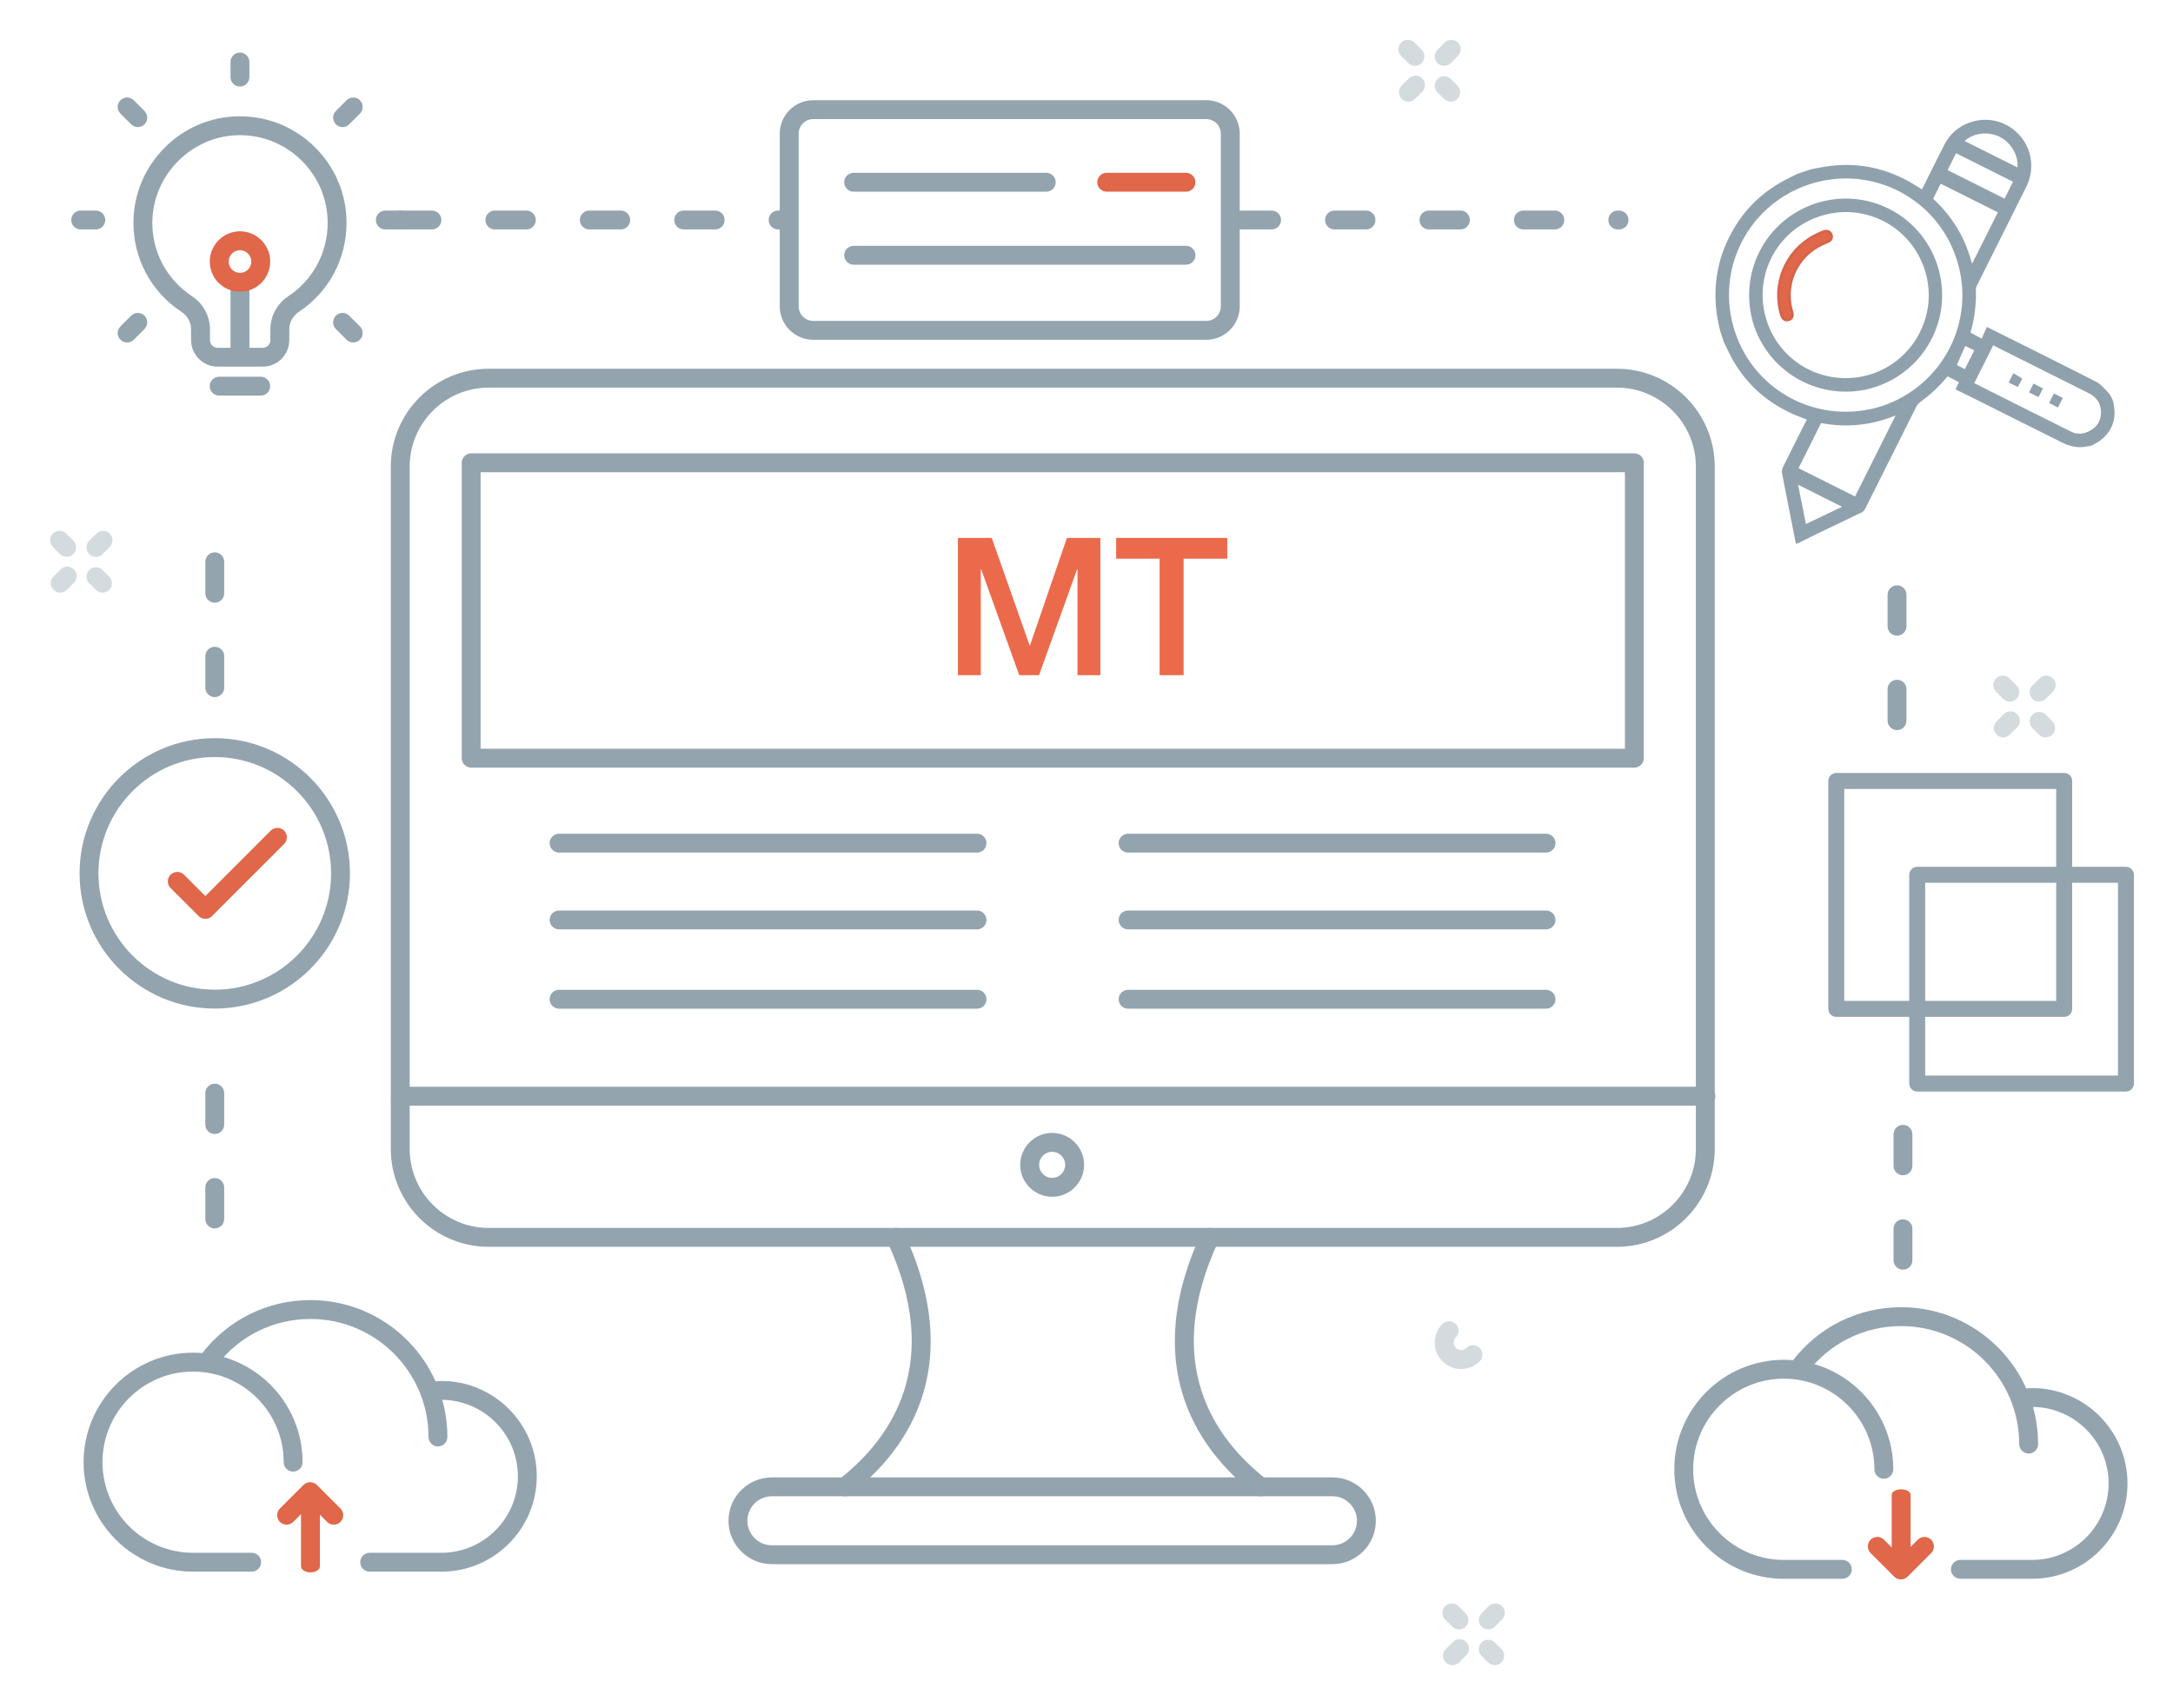 <?xml version="1.0" encoding="utf-8"?>
<!-- Generator: Adobe Illustrator 16.0.0, SVG Export Plug-In . SVG Version: 6.00 Build 0)  -->
<!DOCTYPE svg PUBLIC "-//W3C//DTD SVG 1.1//EN" "http://www.w3.org/Graphics/SVG/1.1/DTD/svg11.dtd">
<svg version="1.1" id="图层_1" xmlns="http://www.w3.org/2000/svg" xmlns:xlink="http://www.w3.org/1999/xlink" x="0px" y="0px"
	 width="500px" height="393px" viewBox="0 0 500 393" enable-background="new 0 0 500 393" xml:space="preserve">
<g>
	<g>
		<path fill="#93A4AF" d="M372.035,286.886h-259.59c-12.419,0-22.526-10.104-22.526-22.526V107.37
			c0-12.419,10.107-22.525,22.526-22.525h259.59c12.42,0,22.525,10.106,22.525,22.525v156.989
			C394.561,276.782,384.455,286.886,372.035,286.886z M112.445,89.191c-10.024,0-18.18,8.156-18.18,18.179v156.989
			c0,10.028,8.156,18.181,18.18,18.181h259.59c10.023,0,18.18-8.152,18.18-18.181V107.37c0-10.023-8.156-18.179-18.18-18.179
			H112.445z"/>
	</g>
</g>
<g>
	<g>
		<g>
			<path fill="#93A4AF" d="M290.073,344.284c-0.468,0-0.94-0.148-1.337-0.46c-8.948-7.002-14.711-15.361-17.129-24.841
				c-2.717-10.648-1.107-22.489,4.783-35.184c0.506-1.087,1.796-1.562,2.885-1.056c1.088,0.506,1.562,1.796,1.056,2.885
				c-12.97,27.955-1.133,45.217,11.083,54.773c0.944,0.737,1.11,2.104,0.371,3.049C291.356,344,290.718,344.284,290.073,344.284z"/>
		</g>
	</g>
	<g>
		<g>
			<path fill="#93A4AF" d="M194.408,344.284c-0.646,0-1.285-0.284-1.712-0.833c-0.739-0.944-0.573-2.312,0.371-3.049
				c12.215-9.557,24.052-26.818,11.083-54.773c-0.505-1.089-0.032-2.379,1.056-2.885c1.089-0.506,2.38-0.031,2.885,1.056
				c5.891,12.694,7.499,24.535,4.783,35.184c-2.418,9.479-8.181,17.839-17.129,24.841
				C195.348,344.136,194.875,344.284,194.408,344.284z"/>
		</g>
	</g>
</g>
<g>
	<g>
		<path fill="#93A4AF" d="M306.595,359.901H177.603c-5.502,0-9.981-4.475-9.981-9.979c0-5.502,4.479-9.982,9.981-9.982h128.992
			c5.503,0,9.98,4.48,9.98,9.982C316.575,355.427,312.098,359.901,306.595,359.901z M177.603,344.284
			c-3.107,0-5.635,2.53-5.635,5.638s2.528,5.635,5.635,5.635h128.992c3.106,0,5.636-2.527,5.636-5.635s-2.529-5.638-5.636-5.638
			H177.603z"/>
	</g>
</g>
<g>
	<g>
		<path fill="#93A4AF" d="M392.522,254.401H92.144c-1.201,0-2.172-0.976-2.172-2.176c0-1.197,0.971-2.172,2.172-2.172h300.378
			c1.202,0,2.175,0.975,2.175,2.172C394.697,253.426,393.725,254.401,392.522,254.401z"/>
	</g>
</g>
<g>
	<g>
		<path fill="#93A4AF" d="M242.098,275.369c-4.051,0-7.347-3.296-7.347-7.348c0-4.048,3.296-7.347,7.347-7.347
			c4.051,0,7.347,3.299,7.347,7.347C249.445,272.073,246.149,275.369,242.098,275.369z M242.098,265.022c-1.654,0-3,1.346-3,2.999
			c0,1.654,1.346,3.003,3,3.003s3.002-1.349,3.002-3.003C245.101,266.368,243.752,265.022,242.098,265.022z"/>
	</g>
</g>
<g>
	<g>
		<path fill="#93A4AF" d="M60.451,84.365h-10.37c-3.37,0-6.111-2.742-6.111-6.111v-2.456c0-1.616-0.825-3.125-2.205-4.036
			c-7.062-4.646-11.196-12.456-11.057-20.882c0.104-6.349,2.642-12.34,7.149-16.878c4.511-4.539,10.487-7.111,16.829-7.237l0,0
			c6.666-0.131,12.94,2.359,17.691,7.015c4.746,4.654,7.36,10.873,7.36,17.509c0,8.292-4.106,15.949-10.989,20.482
			c-1.368,0.906-2.186,2.409-2.186,4.024v2.459C66.562,81.624,63.82,84.365,60.451,84.365z M54.772,31.109
			c-10.696,0.211-19.542,9.114-19.721,19.84c-0.113,6.934,3.289,13.358,9.103,17.184c2.604,1.717,4.16,4.582,4.16,7.665v2.456
			c0,0.975,0.793,1.767,1.767,1.767h10.37c0.974,0,1.767-0.792,1.767-1.767v-2.459c0-3.083,1.548-5.941,4.14-7.649
			c5.657-3.731,9.035-10.03,9.035-16.856c0-5.458-2.151-10.576-6.058-14.404C65.424,33.05,60.256,30.997,54.772,31.109
			L54.772,31.109z"/>
	</g>
</g>
<g>
	<g>
		<path fill="#93A4AF" d="M59.991,91.028h-9.558c-1.201,0-2.172-0.971-2.172-2.171c0-1.202,0.971-2.172,2.172-2.172h9.558
			c1.2,0,2.172,0.97,2.172,2.172C62.163,90.057,61.191,91.028,59.991,91.028z"/>
	</g>
</g>
<g>
	<g>
		<path fill="#93A4AF" d="M55.211,83.93c-1.2,0-2.172-0.97-2.172-2.171v-16.8c0-1.199,0.973-2.172,2.172-2.172
			c1.2,0,2.174,0.973,2.174,2.172v16.8C57.385,82.96,56.411,83.93,55.211,83.93z"/>
	</g>
</g>
<g>
	<g>
		<path fill="#93A4AF" d="M55.211,19.916c-1.2,0-2.172-0.972-2.172-2.172v-3.475c0-1.2,0.973-2.172,2.172-2.172
			c1.2,0,2.174,0.972,2.174,2.172v3.475C57.385,18.943,56.411,19.916,55.211,19.916z"/>
	</g>
</g>
<g>
	<g>
		<g>
			<path fill="#93A4AF" d="M92.144,52.792h-3.477c-1.2,0-2.172-0.97-2.172-2.171c0-1.202,0.973-2.172,2.172-2.172h3.477
				c1.199,0,2.171,0.971,2.171,2.172C94.315,51.821,93.343,52.792,92.144,52.792z"/>
		</g>
	</g>
	<g>
		<g>
			<path fill="#93A4AF" d="M22.045,52.792h-3.476c-1.2,0-2.172-0.97-2.172-2.171c0-1.202,0.972-2.172,2.172-2.172h3.476
				c1.2,0,2.172,0.971,2.172,2.172C24.217,51.821,23.245,52.792,22.045,52.792z"/>
		</g>
	</g>
</g>
<g>
	<g>
		<g>
			<path fill="#93A4AF" d="M29.254,78.805c-0.556,0-1.112-0.211-1.538-0.636c-0.848-0.85-0.848-2.225,0-3.07l2.458-2.459
				c0.85-0.85,2.224-0.85,3.072,0c0.849,0.849,0.849,2.224,0,3.074l-2.458,2.456C30.366,78.593,29.808,78.805,29.254,78.805z"/>
		</g>
	</g>
</g>
<g>
	<g>
		<g>
			<path fill="#93A4AF" d="M81.278,78.805c-0.557,0-1.113-0.211-1.538-0.636l-2.457-2.456c-0.849-0.85-0.849-2.225,0-3.074
				c0.848-0.85,2.224-0.85,3.072,0l2.459,2.459c0.848,0.846,0.848,2.22,0,3.07C82.39,78.593,81.833,78.805,81.278,78.805z"/>
		</g>
	</g>
	<g>
		<g>
			<path fill="#93A4AF" d="M31.712,29.239c-0.557,0-1.113-0.213-1.537-0.639l-2.458-2.457c-0.848-0.849-0.848-2.223,0-3.073
				c0.85-0.846,2.225-0.846,3.073,0l2.458,2.459c0.849,0.847,0.849,2.225,0,3.07C32.823,29.026,32.267,29.239,31.712,29.239z"/>
		</g>
	</g>
</g>
<g>
	<g>
		<g>
			<path fill="#93A4AF" d="M78.819,29.239c-0.555,0-1.111-0.213-1.535-0.639c-0.849-0.846-0.849-2.224,0-3.07l2.457-2.459
				c0.849-0.846,2.225-0.846,3.074,0c0.848,0.85,0.848,2.225,0,3.073l-2.459,2.457C79.932,29.026,79.375,29.239,78.819,29.239z"/>
		</g>
	</g>
</g>
<g>
	<g>
		<path fill="#93A4AF" d="M372.538,52.792h-0.29c-1.201,0-2.173-0.97-2.173-2.171c0-1.202,0.972-2.172,2.173-2.172h0.29
			c1.198,0,2.172,0.971,2.172,2.172C374.71,51.821,373.736,52.792,372.538,52.792z M357.763,52.792h-7.239
			c-1.2,0-2.172-0.97-2.172-2.171c0-1.202,0.972-2.172,2.172-2.172h7.239c1.202,0,2.173,0.971,2.173,2.172
			C359.936,51.821,358.965,52.792,357.763,52.792z M336.039,52.792h-7.242c-1.197,0-2.173-0.97-2.173-2.171
			c0-1.202,0.976-2.172,2.173-2.172h7.242c1.2,0,2.172,0.971,2.172,2.172C338.211,51.821,337.239,52.792,336.039,52.792z
			 M314.314,52.792h-7.242c-1.2,0-2.172-0.97-2.172-2.171c0-1.202,0.972-2.172,2.172-2.172h7.242c1.201,0,2.173,0.971,2.173,2.172
			C316.487,51.821,315.516,52.792,314.314,52.792z M292.591,52.792h-7.242c-1.2,0-2.173-0.97-2.173-2.171
			c0-1.202,0.973-2.172,2.173-2.172h7.242c1.197,0,2.173,0.971,2.173,2.172C294.764,51.821,293.788,52.792,292.591,52.792z"/>
	</g>
</g>
<g>
	<g>
		<path fill="#93A4AF" d="M180.201,52.792h-1.16c-1.199,0-2.172-0.97-2.172-2.171c0-1.202,0.974-2.172,2.172-2.172h1.16
			c1.199,0,2.172,0.971,2.172,2.172C182.374,51.821,181.4,52.792,180.201,52.792z M164.56,52.792h-7.242
			c-1.199,0-2.172-0.97-2.172-2.171c0-1.202,0.974-2.172,2.172-2.172h7.242c1.199,0,2.173,0.971,2.173,2.172
			C166.732,51.821,165.759,52.792,164.56,52.792z M142.834,52.792h-7.241c-1.201,0-2.172-0.97-2.172-2.171
			c0-1.202,0.971-2.172,2.172-2.172h7.241c1.2,0,2.172,0.971,2.172,2.172C145.007,51.821,144.035,52.792,142.834,52.792z
			 M121.11,52.792h-7.242c-1.2,0-2.173-0.97-2.173-2.171c0-1.202,0.973-2.172,2.173-2.172h7.242c1.199,0,2.172,0.971,2.172,2.172
			C123.283,51.821,122.309,52.792,121.11,52.792z M99.385,52.792h-7.241c-1.201,0-2.172-0.97-2.172-2.171
			c0-1.202,0.971-2.172,2.172-2.172h7.241c1.2,0,2.171,0.971,2.171,2.172C101.556,51.821,100.585,52.792,99.385,52.792z"/>
	</g>
</g>
<path fill="#93A4AF" d="M277.562,78.185h-90.444c-4.244,0-7.696-3.453-7.696-7.696V30.754c0-4.243,3.452-7.696,7.696-7.696h90.444
	c4.244,0,7.696,3.453,7.696,7.696v39.734C285.258,74.731,281.806,78.185,277.562,78.185z M187.118,27.403
	c-1.848,0-3.351,1.502-3.351,3.351v39.734c0,1.848,1.503,3.351,3.351,3.351h90.444c1.849,0,3.352-1.503,3.352-3.351V30.754
	c0-1.849-1.503-3.351-3.352-3.351H187.118z"/>
<g>
	<g>
		<path fill="#93A4AF" d="M240.74,44.104h-44.317c-1.201,0-2.174-0.972-2.174-2.172s0.973-2.172,2.174-2.172h44.317
			c1.201,0,2.172,0.972,2.172,2.172S241.941,44.104,240.74,44.104z"/>
	</g>
</g>
<g>
	<g>
		<path fill="#E0674A" d="M272.895,44.104h-18.25c-1.2,0-2.172-0.972-2.172-2.172s0.972-2.172,2.172-2.172h18.25
			c1.197,0,2.171,0.972,2.171,2.172S274.092,44.104,272.895,44.104z"/>
	</g>
</g>
<g>
	<g>
		<path fill="#93A4AF" d="M272.895,60.904h-76.472c-1.201,0-2.174-0.972-2.174-2.172c0-1.201,0.973-2.173,2.174-2.173h76.472
			c1.197,0,2.171,0.972,2.171,2.173C275.065,59.932,274.092,60.904,272.895,60.904z"/>
	</g>
</g>
<g>
	<g>
		<path fill="#93A4AF" d="M376.064,176.623H108.416c-1.199,0-2.172-0.971-2.172-2.172v-67.967c0-1.2,0.973-2.172,2.172-2.172
			h267.649c1.199,0,2.173,0.972,2.173,2.172v67.967C378.237,175.652,377.264,176.623,376.064,176.623z M110.588,172.278h263.305
			v-63.622H110.588V172.278z"/>
	</g>
</g>
<g>
	<g>
		<g>
			<g>
				<path fill="#93A4AF" d="M101.567,361.63H85.06c-1.199,0-2.171-0.973-2.171-2.173c0-1.197,0.973-2.173,2.171-2.173h16.508
					c9.702,0,17.597-7.893,17.597-17.595c0-9.705-7.895-17.596-17.597-17.596c-0.118,0-0.195,0-0.246,0
					c-0.202,0.063-0.456,0.124-0.886,0.186c-1.183,0.176-2.29-0.645-2.464-1.833c-0.175-1.188,0.646-2.29,1.834-2.466
					c0.22-0.033,0.271-0.046,0.304-0.059c0.472-0.15,0.816-0.176,1.458-0.176c12.097,0,21.941,9.844,21.941,21.943
					S113.664,361.63,101.567,361.63z"/>
			</g>
		</g>
		<g>
			<g>
				<path fill="#93A4AF" d="M57.904,361.63H44.429c-13.893,0-25.196-11.304-25.196-25.193c0-13.892,11.303-25.195,25.196-25.195
					c13.891,0,25.195,11.304,25.195,25.195c0,1.201-0.974,2.17-2.174,2.17c-1.199,0-2.172-0.969-2.172-2.17
					c0-11.497-9.352-20.851-20.848-20.851c-11.497,0-20.849,9.354-20.849,20.851c0,11.495,9.352,20.848,20.849,20.848h13.475
					c1.201,0,2.172,0.976,2.172,2.173C60.076,360.657,59.104,361.63,57.904,361.63z"/>
			</g>
		</g>
		<g>
			<g>
				<path fill="#93A4AF" d="M100.772,332.814c-1.201,0-2.174-0.973-2.174-2.173c0-14.972-12.181-27.154-27.153-27.154
					c-8.513,0-16.371,3.882-21.561,10.643c-0.73,0.953-2.093,1.133-3.045,0.404c-0.953-0.734-1.131-2.099-0.401-3.049
					c6.017-7.844,15.13-12.343,25.006-12.343c17.368,0,31.499,14.133,31.499,31.499
					C102.943,331.842,101.971,332.814,100.772,332.814z"/>
			</g>
		</g>
	</g>
	<g>
		<g>
			<path fill="#E0674A" d="M71.432,361.801c-1.199,0-2.172-0.63-2.172-1.405v-17.442c0-0.775,0.974-1.406,2.172-1.406
				c1.201,0,2.172,0.631,2.172,1.406v17.442C73.604,361.171,72.633,361.801,71.432,361.801z"/>
		</g>
	</g>
	<g>
		<g>
			<path fill="#E0674A" d="M76.802,350.816c-0.556,0-1.113-0.209-1.537-0.636l-3.895-3.894l-3.894,3.894
				c-0.849,0.849-2.225,0.849-3.074,0c-0.848-0.849-0.848-2.225,0-3.073l5.431-5.431c0.408-0.407,0.961-0.633,1.537-0.633
				c0.576,0,1.129,0.226,1.537,0.633l5.431,5.431c0.848,0.849,0.848,2.225,0,3.073C77.914,350.607,77.357,350.816,76.802,350.816z"
				/>
		</g>
	</g>
</g>
<g>
	<g>
		<g>
			<g>
				<path fill="#93A4AF" d="M467.583,363.269h-16.506c-1.2,0-2.172-0.972-2.172-2.172c0-1.197,0.972-2.173,2.172-2.173h16.506
					c9.702,0,17.599-7.894,17.599-17.595c0-9.705-7.896-17.596-17.599-17.596c-0.117,0-0.194,0-0.245,0
					c-0.202,0.062-0.455,0.124-0.886,0.186c-1.184,0.176-2.289-0.646-2.464-1.833c-0.175-1.188,0.646-2.29,1.835-2.466
					c0.22-0.034,0.27-0.046,0.304-0.059c0.472-0.151,0.816-0.176,1.456-0.176c12.098,0,21.943,9.844,21.943,21.943
					C489.526,353.428,479.681,363.269,467.583,363.269z"/>
			</g>
		</g>
		<g>
			<g>
				<path fill="#93A4AF" d="M423.921,363.269h-13.475c-13.892,0-25.195-11.303-25.195-25.192c0-13.892,11.304-25.195,25.195-25.195
					c13.891,0,25.194,11.304,25.194,25.195c0,1.2-0.974,2.17-2.174,2.17s-2.173-0.97-2.173-2.17
					c0-11.497-9.353-20.851-20.848-20.851c-11.497,0-20.851,9.354-20.851,20.851c0,11.495,9.354,20.848,20.851,20.848h13.475
					c1.2,0,2.172,0.976,2.172,2.173C426.093,362.297,425.121,363.269,423.921,363.269z"/>
			</g>
		</g>
		<g>
			<g>
				<path fill="#93A4AF" d="M466.789,334.454c-1.202,0-2.175-0.973-2.175-2.173c0-14.973-12.181-27.155-27.153-27.155
					c-8.512,0-16.371,3.882-21.561,10.644c-0.729,0.953-2.094,1.132-3.044,0.404c-0.953-0.734-1.132-2.099-0.401-3.049
					c6.017-7.845,15.13-12.344,25.006-12.344c17.369,0,31.499,14.133,31.499,31.5C468.96,333.481,467.987,334.454,466.789,334.454z"
					/>
			</g>
		</g>
	</g>
	<g>
		<g>
			<path fill="#E0674A" d="M437.449,342.684c-1.199,0-2.173,0.556-2.173,1.24v15.378c0,0.684,0.974,1.241,2.173,1.241
				c1.201,0,2.172-0.558,2.172-1.241v-15.378C439.621,343.239,438.65,342.684,437.449,342.684z"/>
		</g>
	</g>
	<g>
		<g>
			<path fill="#E0674A" d="M442.819,353.638c-0.557,0-1.113,0.21-1.536,0.636l-3.895,3.895l-3.895-3.895
				c-0.849-0.849-2.225-0.849-3.073,0s-0.849,2.226,0,3.074l5.431,5.431c0.408,0.407,0.96,0.633,1.537,0.633
				c0.575,0,1.128-0.226,1.537-0.633l5.431-5.431c0.847-0.849,0.847-2.226,0-3.074C443.931,353.848,443.375,353.638,442.819,353.638
				z"/>
		</g>
	</g>
</g>
<g>
	<g>
		<path fill="#93A4AF" d="M49.418,282.655c-1.2,0-2.172-0.975-2.172-2.172v-7.245c0-1.197,0.973-2.173,2.172-2.173
			c1.2,0,2.172,0.976,2.172,2.173v7.245C51.59,281.681,50.618,282.655,49.418,282.655z M49.418,260.929
			c-1.2,0-2.172-0.972-2.172-2.173v-7.239c0-1.2,0.973-2.172,2.172-2.172c1.2,0,2.172,0.972,2.172,2.172v7.239
			C51.59,259.957,50.618,260.929,49.418,260.929z"/>
	</g>
</g>
<g>
	<g>
		<path fill="#93A4AF" d="M49.418,160.402c-1.2,0-2.172-0.971-2.172-2.171v-7.241c0-1.201,0.973-2.172,2.172-2.172
			c1.2,0,2.172,0.971,2.172,2.172v7.241C51.59,159.432,50.618,160.402,49.418,160.402z M49.418,138.677
			c-1.2,0-2.172-0.97-2.172-2.172v-7.241c0-1.2,0.973-2.171,2.172-2.171c1.2,0,2.172,0.971,2.172,2.171v7.241
			C51.59,137.707,50.618,138.677,49.418,138.677z"/>
	</g>
</g>
<g>
	<g>
		<path fill="#93A4AF" d="M49.418,232.066c-17.154,0-31.109-13.957-31.109-31.111c0-17.15,13.956-31.108,31.109-31.108
			c17.153,0,31.109,13.958,31.109,31.108C80.527,218.109,66.571,232.066,49.418,232.066z M49.418,174.191
			c-14.758,0-26.765,12.008-26.765,26.764c0,14.76,12.007,26.767,26.765,26.767c14.758,0,26.766-12.007,26.766-26.767
			C76.184,186.199,64.176,174.191,49.418,174.191z"/>
	</g>
</g>
<g>
	<g>
		<path fill="#E0674A" d="M47.247,211.422c-0.556,0-1.112-0.21-1.537-0.636l-6.456-6.455c-0.848-0.846-0.848-2.225,0-3.07
			c0.85-0.849,2.224-0.849,3.074,0l4.918,4.919l15.055-15.056c0.848-0.846,2.224-0.846,3.072,0c0.848,0.849,0.848,2.225,0,3.073
			l-16.59,16.589C48.359,211.212,47.803,211.422,47.247,211.422z"/>
	</g>
</g>
<g>
	<g>
		<g>
			<path fill="#93A4AF" d="M474.963,233.975H422.52c-1.015,0-1.837-0.824-1.837-1.838V179.69c0-1.012,0.822-1.837,1.837-1.837
				h52.443c1.017,0,1.839,0.825,1.839,1.837v52.446C476.802,233.15,475.979,233.975,474.963,233.975z M424.357,230.299h48.768
				v-48.768h-48.768V230.299z"/>
		</g>
	</g>
	<g>
		<g>
			<path fill="#93A4AF" d="M489.178,251.156h-48.033c-1.016,0-1.838-0.822-1.838-1.838v-48.035c0-1.012,0.822-1.837,1.838-1.837
				h48.033c1.016,0,1.836,0.825,1.836,1.837v48.035C491.014,250.334,490.193,251.156,489.178,251.156z M442.981,247.481h44.358
				v-44.358h-44.358V247.481z"/>
		</g>
	</g>
</g>
<g>
	<g>
		<path fill="#93A4AF" d="M436.5,167.99c-1.2,0-2.172-0.969-2.172-2.17v-7.24c0-1.202,0.972-2.172,2.172-2.172
			s2.173,0.97,2.173,2.172v7.24C438.673,167.021,437.7,167.99,436.5,167.99z M436.5,146.266c-1.2,0-2.172-0.97-2.172-2.172v-7.24
			c0-1.201,0.972-2.171,2.172-2.171s2.173,0.97,2.173,2.171v7.24C438.673,145.296,437.7,146.266,436.5,146.266z"/>
	</g>
</g>
<g>
	<g>
		<path fill="#93A4AF" d="M437.867,292.142c-1.2,0-2.173-0.97-2.173-2.17v-7.24c0-1.202,0.973-2.173,2.173-2.173
			s2.172,0.971,2.172,2.173v7.24C440.039,291.172,439.067,292.142,437.867,292.142z M437.867,270.417c-1.2,0-2.173-0.97-2.173-2.172
			v-7.241c0-1.2,0.973-2.171,2.173-2.171s2.172,0.971,2.172,2.171v7.241C440.039,269.447,439.067,270.417,437.867,270.417z"/>
	</g>
</g>
<g opacity="0.4">
	<g>
		<g>
			<g>
				<path fill="#93A4AF" d="M332.298,15.162c-0.555,0-1.111-0.214-1.536-0.635c-0.848-0.85-0.848-2.225,0-3.074l1.646-1.648
					c0.849-0.848,2.225-0.848,3.073,0c0.849,0.851,0.849,2.225,0,3.074l-1.646,1.648C333.41,14.947,332.854,15.162,332.298,15.162z"
					/>
			</g>
		</g>
		<g>
			<g>
				<path fill="#93A4AF" d="M324.066,23.392c-0.556,0-1.111-0.21-1.537-0.636c-0.847-0.849-0.847-2.223,0-3.073l1.647-1.646
					c0.848-0.847,2.222-0.847,3.07,0c0.849,0.849,0.849,2.225,0,3.074l-1.645,1.646C325.177,23.182,324.621,23.392,324.066,23.392z"
					/>
			</g>
		</g>
		<g>
			<g>
				<path fill="#93A4AF" d="M325.575,15.162c-0.556,0-1.111-0.214-1.537-0.635l-1.646-1.648c-0.847-0.849-0.847-2.223,0-3.074
					c0.851-0.848,2.224-0.848,3.074,0l1.646,1.648c0.848,0.849,0.848,2.224,0,3.074C326.689,14.947,326.131,15.162,325.575,15.162z"
					/>
			</g>
		</g>
		<g>
			<g>
				<path fill="#93A4AF" d="M333.807,23.392c-0.558,0-1.112-0.21-1.535-0.636l-1.51-1.509c-0.848-0.849-0.848-2.223,0-3.074
					c0.849-0.845,2.226-0.845,3.072,0l1.509,1.509c0.848,0.85,0.848,2.225,0,3.073C334.919,23.182,334.363,23.392,333.807,23.392z"
					/>
			</g>
		</g>
	</g>
	<g>
		<g>
			<g>
				<path fill="#93A4AF" d="M22.069,128.128c-0.556,0-1.112-0.211-1.537-0.635c-0.848-0.85-0.848-2.225,0-3.071l1.646-1.646
					c0.848-0.85,2.224-0.85,3.072,0c0.848,0.845,0.848,2.223,0,3.07l-1.645,1.646C23.181,127.917,22.625,128.128,22.069,128.128z"/>
			</g>
		</g>
		<g>
			<g>
				<path fill="#93A4AF" d="M13.837,136.361c-0.556,0-1.113-0.213-1.538-0.637c-0.848-0.847-0.848-2.222,0-3.072l1.647-1.646
					c0.85-0.849,2.224-0.849,3.074,0c0.848,0.85,0.848,2.225,0,3.073l-1.646,1.645C14.949,136.148,14.393,136.361,13.837,136.361z"
					/>
			</g>
		</g>
		<g>
			<g>
				<path fill="#93A4AF" d="M15.346,128.128c-0.556,0-1.112-0.211-1.537-0.635l-1.646-1.646c-0.85-0.847-0.85-2.225,0-3.07
					c0.848-0.85,2.223-0.85,3.072,0l1.647,1.646c0.848,0.846,0.848,2.221,0,3.071C16.458,127.917,15.902,128.128,15.346,128.128z"/>
			</g>
		</g>
		<g>
			<g>
				<path fill="#93A4AF" d="M23.578,136.361c-0.556,0-1.111-0.213-1.537-0.637l-1.509-1.507c-0.848-0.849-0.848-2.223,0-3.073
					c0.849-0.849,2.224-0.849,3.073,0l1.508,1.509c0.849,0.85,0.849,2.225,0,3.072C24.691,136.148,24.133,136.361,23.578,136.361z"
					/>
			</g>
		</g>
	</g>
	<g>
		<g>
			<g>
				<path fill="#93A4AF" d="M469.182,161.431c-0.556,0-1.111-0.212-1.537-0.636c-0.847-0.85-0.847-2.225,0-3.07l1.648-1.646
					c0.847-0.85,2.223-0.85,3.07,0c0.849,0.846,0.849,2.224,0,3.07l-1.645,1.646C470.294,161.219,469.737,161.431,469.182,161.431z"
					/>
			</g>
		</g>
		<g>
			<g>
				<path fill="#93A4AF" d="M460.95,169.664c-0.557,0-1.112-0.213-1.538-0.638c-0.847-0.847-0.847-2.222,0-3.071l1.647-1.646
					c0.849-0.849,2.226-0.849,3.074,0c0.849,0.85,0.849,2.225,0,3.073l-1.646,1.645C462.063,169.451,461.506,169.664,460.95,169.664
					z"/>
			</g>
		</g>
		<g>
			<g>
				<path fill="#93A4AF" d="M462.459,161.431c-0.557,0-1.112-0.212-1.536-0.636l-1.646-1.646c-0.849-0.847-0.849-2.225,0-3.07
					c0.849-0.85,2.224-0.85,3.073,0l1.646,1.646c0.847,0.846,0.847,2.221,0,3.07C463.571,161.219,463.017,161.431,462.459,161.431z"
					/>
			</g>
		</g>
		<g>
			<g>
				<path fill="#93A4AF" d="M470.69,169.664c-0.556,0-1.11-0.213-1.536-0.638l-1.51-1.507c-0.847-0.85-0.847-2.224,0-3.074
					c0.851-0.848,2.226-0.848,3.074,0l1.509,1.51c0.849,0.85,0.849,2.225,0,3.071C471.805,169.451,471.246,169.664,470.69,169.664z"
					/>
			</g>
		</g>
	</g>
	<g>
		<g>
			<g>
				<path fill="#93A4AF" d="M342.436,374.923c-0.556,0-1.11-0.213-1.536-0.636c-0.849-0.852-0.849-2.225,0-3.073l1.647-1.647
					c0.849-0.846,2.224-0.846,3.073,0c0.848,0.849,0.848,2.225,0,3.073l-1.647,1.647
					C343.548,374.71,342.991,374.923,342.436,374.923z"/>
			</g>
		</g>
		<g>
			<g>
				<path fill="#93A4AF" d="M334.203,383.152c-0.556,0-1.111-0.209-1.537-0.635c-0.847-0.849-0.847-2.226,0-3.074l1.648-1.645
					c0.848-0.849,2.225-0.849,3.073,0s0.849,2.225,0,3.07l-1.648,1.648C335.316,382.943,334.76,383.152,334.203,383.152z"/>
			</g>
		</g>
		<g>
			<g>
				<path fill="#93A4AF" d="M335.713,374.923c-0.557,0-1.112-0.213-1.535-0.636l-1.647-1.647c-0.849-0.849-0.849-2.225,0-3.073
					c0.849-0.846,2.225-0.846,3.073,0l1.646,1.647c0.847,0.849,0.847,2.222,0,3.073C336.826,374.71,336.269,374.923,335.713,374.923
					z"/>
			</g>
		</g>
		<g>
			<g>
				<path fill="#93A4AF" d="M343.944,383.152c-0.555,0-1.11-0.209-1.536-0.635l-1.509-1.51c-0.849-0.849-0.849-2.225,0-3.073
					c0.849-0.846,2.225-0.846,3.073,0l1.509,1.509c0.849,0.849,0.849,2.226,0,3.074C345.058,382.943,344.5,383.152,343.944,383.152z
					"/>
			</g>
		</g>
	</g>
	<g>
		<g>
			<path fill="#93A4AF" d="M336.19,315.006c-1.62,0-3.145-0.632-4.29-1.777c-1.147-1.147-1.778-2.672-1.778-4.292
				s0.631-3.145,1.778-4.292c0.848-0.849,2.224-0.849,3.071,0c0.849,0.848,0.849,2.222,0,3.073
				c-0.324,0.327-0.505,0.756-0.505,1.219c0,0.46,0.181,0.895,0.505,1.222c0.327,0.324,0.759,0.503,1.219,0.503
				c0.463,0,0.896-0.179,1.222-0.503c0.847-0.852,2.225-0.852,3.072,0c0.85,0.846,0.85,2.225,0,3.07
				C339.338,314.374,337.813,315.006,336.19,315.006z"/>
		</g>
	</g>
</g>
<g>
	<g>
		<g>
			<g>
				<path fill="#93A4AF" d="M355.737,196.176h-96.171c-1.197,0-2.171-0.97-2.171-2.173c0-1.2,0.974-2.169,2.171-2.169h96.171
					c1.198,0,2.172,0.969,2.172,2.169C357.909,195.206,356.936,196.176,355.737,196.176z"/>
			</g>
		</g>
		<g>
			<g>
				<path fill="#93A4AF" d="M355.737,213.845h-96.171c-1.197,0-2.171-0.973-2.171-2.173s0.974-2.172,2.171-2.172h96.171
					c1.198,0,2.172,0.972,2.172,2.172S356.936,213.845,355.737,213.845z"/>
			</g>
		</g>
	</g>
	<g>
		<g>
			<path fill="#93A4AF" d="M355.737,232.094h-96.171c-1.197,0-2.171-0.972-2.171-2.172c0-1.201,0.974-2.173,2.171-2.173h96.171
				c1.198,0,2.172,0.972,2.172,2.173C357.909,231.122,356.936,232.094,355.737,232.094z"/>
		</g>
	</g>
</g>
<g>
	<g>
		<g>
			<g>
				<path fill="#93A4AF" d="M224.809,196.176h-96.167c-1.2,0-2.172-0.97-2.172-2.173c0-1.2,0.972-2.169,2.172-2.169h96.167
					c1.201,0,2.172,0.969,2.172,2.169C226.981,195.206,226.01,196.176,224.809,196.176z"/>
			</g>
		</g>
		<g>
			<g>
				<path fill="#93A4AF" d="M224.809,213.845h-96.167c-1.2,0-2.172-0.973-2.172-2.173s0.972-2.172,2.172-2.172h96.167
					c1.201,0,2.172,0.972,2.172,2.172S226.01,213.845,224.809,213.845z"/>
			</g>
		</g>
	</g>
	<g>
		<g>
			<path fill="#93A4AF" d="M224.809,232.094h-96.167c-1.2,0-2.172-0.972-2.172-2.172c0-1.201,0.972-2.173,2.172-2.173h96.167
				c1.201,0,2.172,0.972,2.172,2.173C226.981,231.122,226.01,232.094,224.809,232.094z"/>
		</g>
	</g>
</g>
<g>
	<path fill="#EC6A4C" d="M220.412,123.77h7.786l8.715,24.729h0.088l8.494-24.729h7.696v31.585h-5.265v-24.375h-0.086l-8.761,24.375
		h-4.556l-8.759-24.375h-0.089v24.375h-5.264V123.77z"/>
	<path fill="#EC6A4C" d="M256.82,123.77h25.569v4.778h-10.043v26.808h-5.53v-26.808h-9.996V123.77z"/>
</g>
<path fill-rule="evenodd" clip-rule="evenodd" fill="#8FA1AC" stroke="#8FA1AC" stroke-width="0.6" stroke-miterlimit="10" d="
	M413.745,40.259c1.048-0.347,2.094-0.696,3.14-1.043c1.076-0.198,2.148-0.42,3.229-0.59c6.651-1.041,12.923,0.094,18.82,3.314
	c1.158,0.632,2.263,1.365,3.425,2.074c1.776-3.558,3.512-7.096,5.303-10.601c2.864-5.603,10.16-7.294,15.212-3.556
	c4.073,3.017,5.381,8.415,3.101,12.99c-3.769,7.57-7.569,15.128-11.345,22.694c-0.145,0.295-0.29,0.639-0.282,0.951
	c0.088,3.318-0.253,6.579-1.195,9.77c-0.052,0.161,0.046,0.486,0.177,0.561c0.854,0.497,1.731,0.946,2.799,1.51
	c0.44-1.007,0.811-1.859,1.186-2.71c8.347,4.173,16.657,8.288,24.911,12.508c1.066,0.545,1.884,1.614,2.746,2.506
	c0.366,0.375,0.555,0.925,0.819,1.395c0.084,0.251,0.167,0.502,0.249,0.748c0.019,0.205,0.019,0.414,0.057,0.614
	c0.554,3.114-0.437,5.66-2.888,7.625c-0.559,0.449-1.234,0.758-1.856,1.13c-0.252,0.083-0.5,0.167-0.748,0.249
	c-0.079-0.01-0.164-0.046-0.233-0.028c-2.095,0.545-4.018,0.067-5.907-0.887c-7.107-3.576-14.233-7.126-21.35-10.68
	c-0.908-0.456-1.819-0.897-2.749-1.352c0.293-0.624,0.544-1.166,0.779-1.664c-1.058-0.532-2.063-1.04-3.107-1.567
	c-0.124,0.147-0.271,0.322-0.415,0.499c-1.737,2.115-3.743,3.933-5.953,5.542c-0.381,0.279-0.742,0.667-0.953,1.084
	c-3.922,7.79-7.824,15.585-11.716,23.387c-0.256,0.515-0.546,0.883-1.127,1.097c-0.855,0.314-1.659,0.772-2.486,1.168
	c-2.547,1.221-5.099,2.433-7.644,3.664c-1.339,0.645-2.661,1.321-3.993,1.984c-0.099,0.033-0.197,0.066-0.296,0.099
	c-0.429-2.182-0.854-4.365-1.282-6.545c-0.612-3.106-1.238-6.209-1.825-9.319c-0.071-0.375-0.027-0.842,0.139-1.18
	c1.508-3.088,3.06-6.161,4.604-9.232c0.349-0.697,0.724-1.382,1.08-2.067c-1.404-0.569-2.742-1.049-4.02-1.648
	c-6.021-2.827-10.626-7.164-13.715-13.079c-0.53-1.017-1.004-2.061-1.508-3.093c-0.28-0.847-0.563-1.695-0.845-2.542
	c-0.21-0.994-0.462-1.982-0.627-2.986c-1.027-6.265-0.245-12.297,2.532-18.02c2.813-5.794,7.057-10.253,12.76-13.281
	C411.729,41.225,412.744,40.755,413.745,40.259z M433.219,93.698c14.088-4.779,21.971-19.826,17.249-34.248
	c-4.65-14.21-19.792-21.969-34.115-17.361c-14.211,4.58-22.179,19.758-17.456,34.255C403.516,90.532,418.681,98.352,433.219,93.698z
	 M453.868,88.29c7.518,3.774,15.034,7.571,22.581,11.316c1.587,0.79,3.242,0.552,4.745-0.321c1.752-1.018,2.62-2.613,2.53-4.643
	c-0.084-2.033-1.118-3.507-2.919-4.413c-7.271-3.65-14.551-7.288-21.824-10.927c-0.185-0.092-0.37-0.17-0.498-0.229
	C456.938,82.165,455.413,85.203,453.868,88.29z M426.973,114.637c3.271-6.534,6.542-13.068,9.83-19.628
	c-5.797,2.525-11.85,3.216-17.942,1.995c-1.844,3.695-3.646,7.3-5.422,10.857C417.922,110.108,422.492,112.396,426.973,114.637z
	 M460.101,48.726c-4.61-2.312-9.196-4.607-13.69-6.858c-0.619,1.233-1.29,2.566-1.971,3.932c2.245,2.037,4.2,4.392,5.791,7.062
	c1.599,2.688,2.652,5.585,3.454,8.665C455.887,57.13,458.021,52.862,460.101,48.726z M449.945,34.845
	c-0.739,1.48-1.502,3.001-2.207,4.422c4.524,2.268,9.111,4.569,13.64,6.842c0.724-1.453,1.479-2.972,2.206-4.431
	C459.042,39.405,454.445,37.103,449.945,34.845z M451.526,32.514c4.328,2.167,8.637,4.32,12.928,6.465
	c0.516-2.909-1.242-6.241-4.119-7.72C457.394,29.749,453.676,30.296,451.526,32.514z M424.535,116.61
	c-3.75-1.881-7.484-3.752-11.224-5.627c0.651,3.265,1.324,6.604,2.009,10.034C418.521,119.483,421.575,118.024,424.535,116.61z
	 M452.04,79.187c-0.722,1.64-1.456,3.311-2.171,4.928c0.675,0.352,1.548,0.812,2.364,1.233c0.822-1.636,1.638-3.265,2.445-4.869
	C453.89,80.093,453.027,79.669,452.04,79.187z"/>
<path fill-rule="evenodd" clip-rule="evenodd" fill="#8FA1AC" stroke="#8FA1AC" stroke-width="0.6" stroke-miterlimit="10" d="
	M403.853,74.803c-3.735-11.665,2.477-23.877,13.937-27.687c11.532-3.834,23.888,2.435,27.675,13.891
	c3.814,11.534-2.438,23.885-13.931,27.71C420.505,92.386,407.901,86.693,403.853,74.803z M430.822,86.316
	c10.084-3.337,15.666-14.333,12.295-24.465c-3.409-10.256-14.287-15.758-24.56-12.342c-10.139,3.371-15.662,14.182-12.295,24.456
	C409.661,84.334,420.731,89.651,430.822,86.316z"/>
<path fill-rule="evenodd" clip-rule="evenodd" fill="#8FA1AC" d="M462.187,88.021c0.362-0.713,0.709-1.41,1.078-2.152
	c0.694,0.418,1.379,0.83,2.059,1.237c-0.276,0.527-0.654,1.253-1.014,1.937C463.686,88.745,462.972,88.398,462.187,88.021z"/>
<path fill-rule="evenodd" clip-rule="evenodd" fill="#8FA1AC" d="M470.075,89.381c-0.333,0.64-0.693,1.336-1.024,1.978
	c-0.71-0.346-1.444-0.706-2.179-1.063c0.324-0.648,0.681-1.362,1.02-2.04C468.588,88.615,469.299,88.982,470.075,89.381z"/>
<path fill-rule="evenodd" clip-rule="evenodd" fill="#8FA1AC" d="M473.525,93.775c-0.675-0.354-1.366-0.713-2.039-1.061
	c0.355-0.707,0.726-1.442,1.095-2.181c0.661,0.33,1.374,0.684,2.057,1.023C474.274,92.276,473.918,92.994,473.525,93.775z"/>
<path fill-rule="evenodd" clip-rule="evenodd" fill="#E0674A" stroke="#D66449" stroke-width="0.6" stroke-miterlimit="10" d="
	M409.916,72.538c-2.21-7.055,0.927-14.735,7.447-18.215c0.689-0.369,1.406-0.701,2.133-0.994c0.89-0.356,1.607-0.063,1.876,0.7
	c0.264,0.753-0.066,1.314-0.972,1.657c-6.055,2.278-9.497,8.152-8.471,14.466c0.096,0.565,0.27,1.122,0.412,1.68
	c0.246,0.954-0.004,1.514-0.789,1.75C410.794,73.807,410.192,73.423,409.916,72.538z"/>
<g>
	<g>
		<path fill="#E0674A" d="M55.222,67.131c-3.835,0-6.952-3.117-6.952-6.951c0-3.836,3.117-6.954,6.952-6.954
			c3.833,0,6.95,3.118,6.95,6.954C62.171,64.015,59.054,67.131,55.222,67.131z M55.222,57.575c-1.438,0-2.608,1.167-2.608,2.606
			c0,1.435,1.17,2.606,2.608,2.606c1.436,0,2.606-1.171,2.606-2.606C57.828,58.741,56.657,57.575,55.222,57.575z"/>
	</g>
</g>
</svg>

